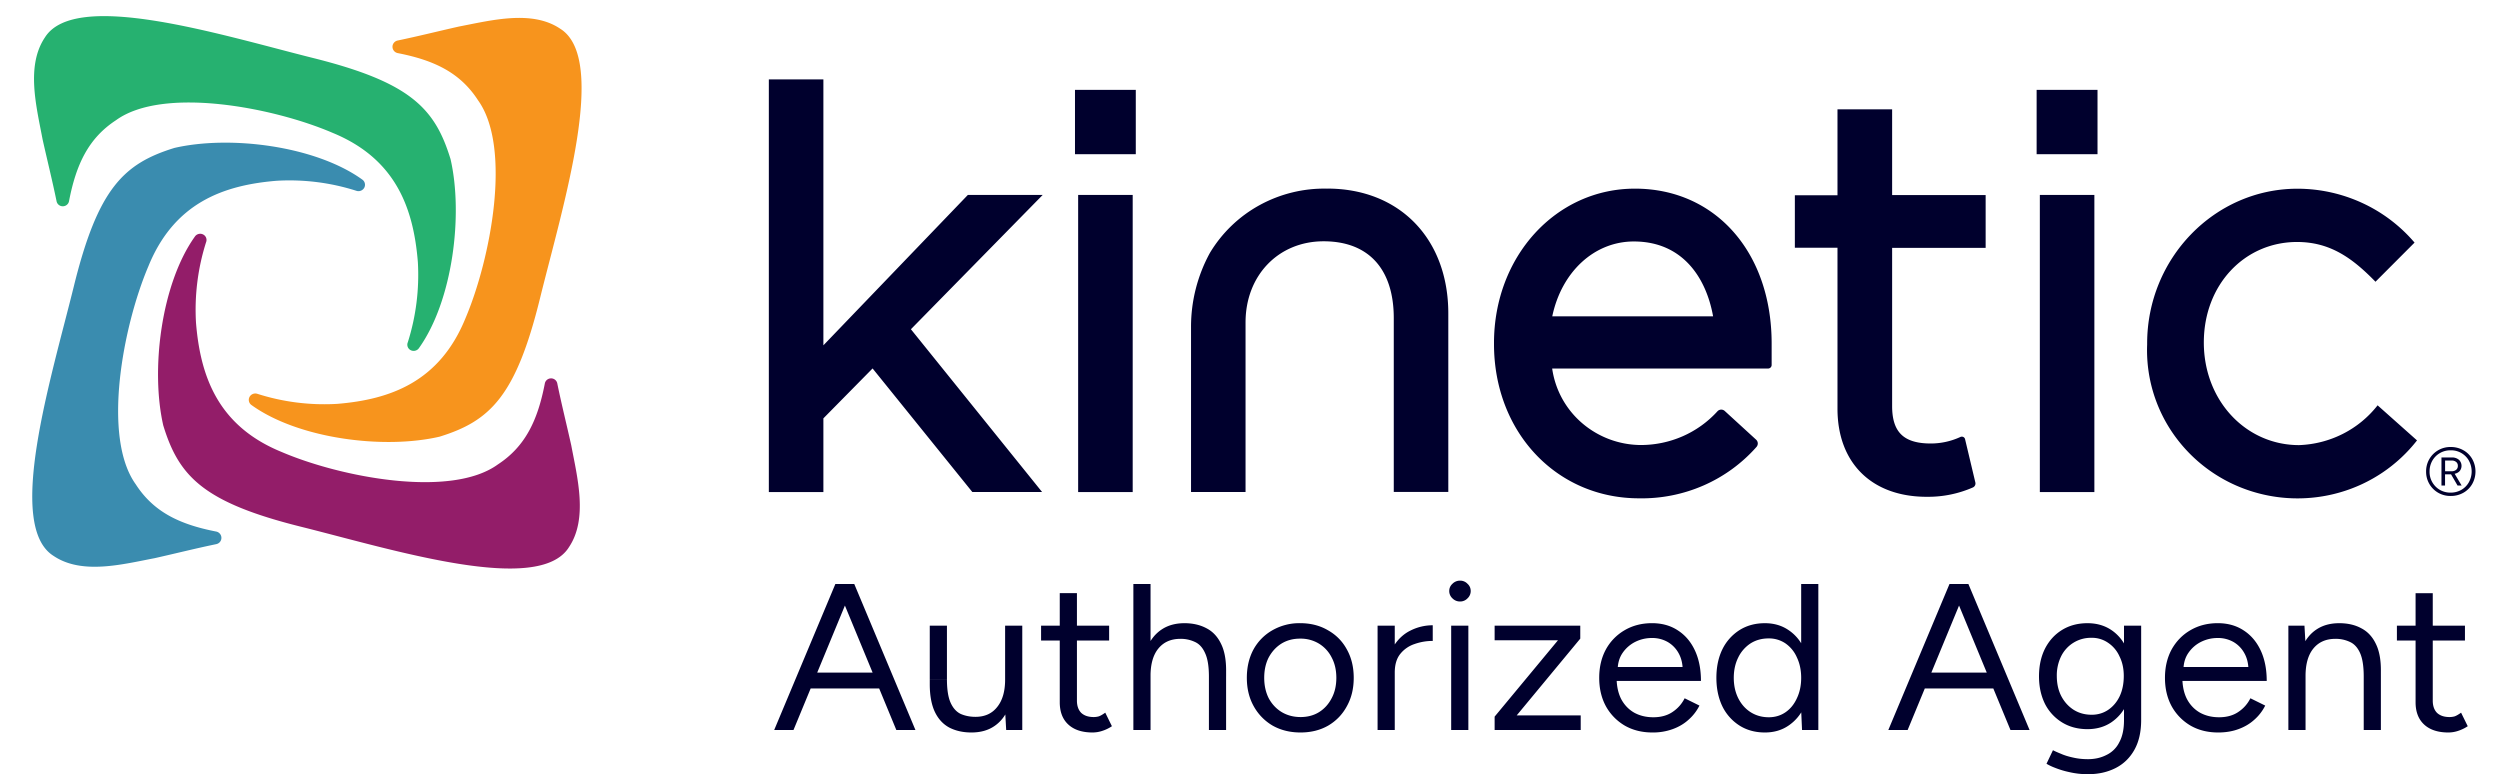 <svg xmlns="http://www.w3.org/2000/svg" width="155" height="48" fill="none" viewBox="0 0 155 48"><path fill="#00002D" d="M60.006 12.087 51.05 21.41V4.921h-3.382v25.587h3.382v-4.57l3.05-3.095 6.183 7.66h4.325l-8.132-10.09 8.17-8.326h-4.64Zm10.413-6.514h-3.77V9.56h3.77V5.573Zm-.192 6.514h-3.382v18.421h3.382v-18.42Zm12.061-.391a8.332 8.332 0 0 0-4.19 1.021 8.164 8.164 0 0 0-3.087 2.969 9.548 9.548 0 0 0-1.167 4.597v10.222h3.38V19.99c0-2.912 2.036-5.03 4.84-5.03 2.803 0 4.35 1.737 4.35 4.766V30.5h3.381V19.435c0-4.632-3.019-7.743-7.509-7.743l.002.004Zm19.074 0c-4.9 0-8.734 4.203-8.734 9.57v.064c0 5.453 3.865 9.566 8.998 9.566a9.546 9.546 0 0 0 3.992-.797 9.415 9.415 0 0 0 3.278-2.382.332.332 0 0 0 .087-.235.331.331 0 0 0-.108-.226l-1.946-1.78a.32.32 0 0 0-.441.018 6.365 6.365 0 0 1-2.168 1.557 6.471 6.471 0 0 1-2.628.54 5.636 5.636 0 0 1-3.622-1.375 5.468 5.468 0 0 1-1.835-3.366h13.386a.23.23 0 0 0 .156-.066.219.219 0 0 0 .065-.154v-1.334c0-5.648-3.483-9.6-8.475-9.6h-.005Zm-5.122 7.917c.574-2.743 2.59-4.642 5.058-4.642 3.025 0 4.487 2.252 4.914 4.642H96.24Zm21.066-12.834h-3.382v5.329h-2.643v3.25h2.643v9.98c0 3.368 2.124 5.463 5.532 5.463a6.908 6.908 0 0 0 2.858-.577.27.27 0 0 0 .158-.31l-.639-2.689a.194.194 0 0 0-.039-.078.196.196 0 0 0-.069-.054.21.21 0 0 0-.172-.005 4.385 4.385 0 0 1-1.834.409c-1.686 0-2.407-.697-2.407-2.321v-9.81h5.798v-3.272h-5.798V6.779h-.006Zm12.74-1.206h-3.775V9.56h3.775V5.573Zm-.195 6.514h-3.381v18.421h3.381v-18.42Zm17.562 13.041a6.407 6.407 0 0 1-2.154 1.77 6.518 6.518 0 0 1-2.715.699c-3.313 0-5.907-2.768-5.907-6.363 0-3.594 2.537-6.231 5.778-6.231 2.045 0 3.425.986 4.865 2.465l2.422-2.427a9.473 9.473 0 0 0-3.253-2.461 9.617 9.617 0 0 0-4.004-.88c-5.139 0-9.322 4.306-9.322 9.6v.065a9.075 9.075 0 0 0 1.587 5.485 9.31 9.31 0 0 0 4.572 3.505 9.474 9.474 0 0 0 5.792.174 9.337 9.337 0 0 0 4.781-3.224l-2.446-2.177h.004Zm3.205 3.338a1.5 1.5 0 0 1 1.323-.752c.276-.003.547.066.787.2.23.128.421.317.55.545a1.58 1.58 0 0 1 0 1.547c-.13.227-.32.416-.55.546a1.57 1.57 0 0 1-.787.198 1.513 1.513 0 0 1-.764-.194 1.498 1.498 0 0 1-.759-1.317 1.51 1.51 0 0 1 .2-.773Zm2.456.099a1.262 1.262 0 0 0-1.137-.645 1.276 1.276 0 0 0-1.134.645 1.34 1.34 0 0 0-.17.674 1.286 1.286 0 0 0 .646 1.137c.199.112.426.17.655.167a1.33 1.33 0 0 0 .67-.172 1.24 1.24 0 0 0 .467-.473 1.383 1.383 0 0 0 0-1.335l.003.002Zm-1.06-.202a.636.636 0 0 1 .438.144.513.513 0 0 1 .049.697.534.534 0 0 1-.314.168l.434.732h-.252l-.404-.696h-.372v.696h-.222v-1.74l.643-.001Zm-.418.855h.41a.42.42 0 0 0 .274-.089.3.3 0 0 0 .106-.248.275.275 0 0 0-.024-.132.28.28 0 0 0-.082-.108.42.42 0 0 0-.274-.088h-.41v.665Z"/><path fill="#931D69" d="M10.132 26.407c.963 3.129 2.482 4.742 8.527 6.25 5.702 1.421 14.751 4.275 16.619 1.263 1.18-1.761.522-4.288.14-6.31-.297-1.332-.598-2.527-.865-3.832a.385.385 0 0 0-.136-.23.398.398 0 0 0-.508.005.385.385 0 0 0-.131.232c-.438 2.267-1.203 3.894-2.91 5.01-2.92 2.119-9.773.793-13.44-.786-3.913-1.61-5.006-4.673-5.276-8a13.84 13.84 0 0 1 .621-4.98.381.381 0 0 0-.182-.493.399.399 0 0 0-.514.14c-2.084 2.929-2.753 8.261-1.947 11.732"/><path fill="#F7941D" d="M27.267 27.07c3.111-.967 4.718-2.495 6.213-8.573 1.415-5.734 4.25-14.833 1.258-16.713-1.752-1.184-4.266-.525-6.276-.14-1.325.298-2.517.6-3.811.869a.406.406 0 0 0-.229.14.394.394 0 0 0 .005.502c.058.07.14.118.23.137 2.255.44 3.873 1.208 4.983 2.928 2.106 2.936.786 9.827-.782 13.515-1.602 3.934-4.648 5.034-7.957 5.305a13.629 13.629 0 0 1-4.954-.626.408.408 0 0 0-.48.203.39.39 0 0 0 .129.498c2.91 2.094 8.216 2.763 11.668 1.956"/><path fill="#26B170" d="M27.926 9.841c-.962-3.127-2.483-4.74-8.526-6.248C13.704 2.167 4.652-.682 2.78 2.329c-1.179 1.762-.521 4.289-.14 6.31.298 1.333.598 2.528.866 3.832.016.09.064.172.136.23a.398.398 0 0 0 .507-.005.385.385 0 0 0 .132-.232c.437-2.266 1.202-3.893 2.91-5.01 2.92-2.118 9.773-.793 13.44.786 3.913 1.61 5.006 4.674 5.276 8a13.84 13.84 0 0 1-.622 4.98.38.38 0 0 0 .183.493.399.399 0 0 0 .514-.14c2.083-2.928 2.752-8.26 1.946-11.732"/><path fill="#3A8CAF" d="M10.79 9.179c-3.11.968-4.717 2.496-6.212 8.574C3.163 23.487.328 32.586 3.32 34.465c1.752 1.185 4.266.525 6.276.14 1.325-.298 2.517-.6 3.811-.868a.406.406 0 0 0 .232-.14.395.395 0 0 0-.006-.506.407.407 0 0 0-.235-.136c-2.254-.439-3.872-1.208-4.982-2.928-2.107-2.936-.786-9.826.782-13.514 1.601-3.935 4.647-5.034 7.956-5.305a13.627 13.627 0 0 1 4.954.626.408.408 0 0 0 .48-.203.39.39 0 0 0-.128-.498C19.55 9.04 14.244 8.37 10.792 9.177"/><path fill="#00002D" d="m55.572 45.259-3.74-9.052h1.132l3.793 9.052h-1.184Zm-7.572 0 3.793-9.052h1.144l-3.74 9.052H48Zm1.797-2.574v-.982h5.177v.982h-5.177Zm12.586 2.574-.066-1.19v-5.276h1.064v6.466h-.998Zm-4.738-3.156v-3.31h1.065v3.31h-1.065Zm1.065 0c0 .638.075 1.125.226 1.462.151.336.36.569.626.698.275.12.58.181.918.181.577 0 1.025-.203 1.344-.608.328-.405.493-.97.493-1.694h.519c0 .681-.102 1.267-.306 1.759-.205.491-.502.866-.892 1.125-.382.258-.852.388-1.41.388-.515 0-.968-.1-1.358-.298-.39-.206-.692-.53-.905-.97-.213-.448-.32-1.025-.32-1.732v-.31h1.065Zm9.031 3.311c-.647 0-1.149-.164-1.504-.492-.355-.327-.532-.788-.532-1.383v-6.763h1.065v6.66c0 .327.089.581.266.762.186.173.444.259.772.259.106 0 .208-.013.306-.039.106-.034.244-.112.412-.233l.413.84a2.37 2.37 0 0 1-.625.298 1.86 1.86 0 0 1-.573.09Zm-3.194-5.703v-.918h4.219v.918h-4.219Zm5.722 5.548v-9.052h1.065v9.052h-1.065Zm4.684 0v-3.31h1.065v3.31h-1.064Zm0-3.31c0-.639-.08-1.126-.24-1.462-.15-.336-.358-.565-.625-.685a2.044 2.044 0 0 0-.904-.194c-.586 0-1.043.202-1.371.608-.32.396-.48.96-.48 1.694h-.518c0-.682.102-1.268.306-1.76.213-.49.514-.865.905-1.124.39-.259.86-.388 1.41-.388.515 0 .967.103 1.358.31.39.199.692.517.905.957.222.44.328 1.017.32 1.733v.31h-1.066Zm5.678 3.465c-.648 0-1.224-.142-1.73-.427a3.157 3.157 0 0 1-1.171-1.203c-.284-.508-.426-1.094-.426-1.758 0-.664.138-1.25.412-1.759a3.064 3.064 0 0 1 1.172-1.19 3.36 3.36 0 0 1 1.716-.44c.657 0 1.234.148 1.73.44.506.285.897.682 1.172 1.19.284.509.425 1.095.425 1.759 0 .664-.141 1.25-.425 1.758-.275.51-.661.91-1.158 1.203-.497.285-1.07.427-1.717.427Zm0-.957c.444 0 .83-.104 1.158-.31.328-.207.585-.492.772-.854.195-.362.292-.784.292-1.267 0-.483-.097-.905-.292-1.267a2.117 2.117 0 0 0-.785-.854 2.194 2.194 0 0 0-1.172-.31c-.434 0-.82.103-1.157.31-.329.207-.59.492-.786.854-.186.362-.28.784-.28 1.267 0 .474.094.896.28 1.267.196.362.462.647.799.854.346.206.736.31 1.171.31Zm5.364-2.703c0-.698.138-1.263.413-1.694.275-.44.625-.763 1.051-.97a3.047 3.047 0 0 1 1.371-.323v.97c-.39 0-.767.065-1.131.194a1.89 1.89 0 0 0-.879.608c-.23.284-.345.672-.345 1.164l-.48.051Zm-.585 3.505v-6.466h1.065v6.466H85.41Zm4.563 0v-6.466h1.065v6.466h-1.065Zm.546-7.966a.648.648 0 0 1-.466-.194.612.612 0 0 1-.2-.452c0-.181.067-.332.2-.453a.648.648 0 0 1 .466-.194.62.62 0 0 1 .465.194c.134.12.2.271.2.453a.612.612 0 0 1-.2.452.62.62 0 0 1-.465.194Zm2.148 7.966v-.828l3.926-4.733h-3.926v-.905h5.31v.802l-3.94 4.758h3.967v.906h-5.337Zm9.784.155c-.647 0-1.219-.142-1.716-.427a3.157 3.157 0 0 1-1.171-1.203c-.275-.508-.413-1.094-.413-1.758 0-.664.138-1.25.413-1.759a3.093 3.093 0 0 1 1.157-1.19c.497-.292 1.065-.44 1.704-.44.621 0 1.158.152 1.61.453.453.294.803.707 1.051 1.242.249.534.373 1.164.373 1.888h-5.496l.266-.22c0 .517.093.961.279 1.332.196.37.466.655.812.853.346.19.741.285 1.185.285.47 0 .865-.108 1.184-.323.328-.216.581-.5.759-.854l.918.453a2.89 2.89 0 0 1-.679.879c-.275.25-.603.444-.985.582a3.578 3.578 0 0 1-1.251.207Zm-2.156-3.854-.279-.207h4.591l-.279.22c0-.413-.084-.771-.253-1.073a1.804 1.804 0 0 0-.679-.698 1.934 1.934 0 0 0-.984-.246 2.3 2.3 0 0 0-1.039.246 2.084 2.084 0 0 0-.785.698c-.195.293-.293.647-.293 1.06Zm11.431 3.699-.053-1.203v-7.85h1.064v9.053h-1.011Zm-2.302.155c-.595 0-1.118-.142-1.571-.427a2.935 2.935 0 0 1-1.064-1.19c-.249-.517-.373-1.107-.373-1.771 0-.673.124-1.263.373-1.772a2.935 2.935 0 0 1 1.064-1.19c.453-.284.976-.426 1.571-.426.559 0 1.047.142 1.464.427.425.284.754.68.984 1.19.231.508.346 1.098.346 1.77 0 .665-.115 1.255-.346 1.772a2.76 2.76 0 0 1-.984 1.19c-.417.285-.905.427-1.464.427Zm.239-.944c.391 0 .737-.104 1.038-.31.302-.207.537-.496.706-.867.177-.37.266-.793.266-1.267 0-.474-.089-.897-.266-1.267a2.053 2.053 0 0 0-.706-.867 1.811 1.811 0 0 0-1.051-.31c-.417 0-.79.103-1.118.31a2.172 2.172 0 0 0-.759.867c-.186.37-.279.793-.279 1.267 0 .474.093.896.279 1.267.187.37.444.66.772.867.329.206.701.31 1.118.31Zm14.986.789-3.74-9.052h1.131l3.793 9.052h-1.184Zm-7.573 0 3.793-9.052h1.144l-3.739 9.052h-1.198Zm1.797-2.574v-.982h5.177v.982h-5.177ZM129.465 48a4.96 4.96 0 0 1-1.171-.13 5.45 5.45 0 0 1-.892-.27 3.225 3.225 0 0 1-.519-.247l.4-.84c.115.06.279.134.492.22.213.095.461.172.745.233.293.069.604.103.932.103.426 0 .807-.086 1.144-.259a1.7 1.7 0 0 0 .799-.788c.195-.354.293-.81.293-1.371v-5.858h1.064v5.845c0 .741-.142 1.362-.426 1.862-.283.5-.674.875-1.171 1.125s-1.06.375-1.69.375Zm-.04-2.793c-.594 0-1.118-.138-1.57-.414a2.878 2.878 0 0 1-1.065-1.15c-.248-.5-.372-1.07-.372-1.708 0-.655.124-1.228.372-1.72.257-.5.612-.887 1.065-1.163.452-.276.976-.414 1.57-.414.559 0 1.047.138 1.464.414.417.276.741.663.972 1.163.239.492.359 1.065.359 1.72 0 .647-.12 1.216-.359 1.707a2.742 2.742 0 0 1-.972 1.151c-.417.276-.905.414-1.464.414Zm.253-.892c.39 0 .736-.104 1.038-.31.302-.208.537-.488.705-.841.169-.362.253-.78.253-1.255 0-.456-.088-.862-.266-1.215a1.974 1.974 0 0 0-.705-.84 1.754 1.754 0 0 0-1.038-.31 2.053 2.053 0 0 0-1.877 1.15 2.679 2.679 0 0 0-.266 1.215c0 .475.093.893.28 1.255.186.353.439.633.758.84.328.207.701.31 1.118.31Zm7.851 1.099c-.648 0-1.22-.142-1.717-.427a3.157 3.157 0 0 1-1.171-1.203c-.275-.508-.413-1.094-.413-1.758 0-.664.138-1.25.413-1.759.284-.508.67-.905 1.158-1.19.497-.292 1.064-.44 1.703-.44.621 0 1.158.152 1.611.453.452.294.802.707 1.051 1.242.248.534.373 1.164.373 1.888h-5.497l.266-.22c0 .517.093.961.28 1.332.195.37.466.655.812.853.346.19.74.285 1.184.285.47 0 .865-.108 1.185-.323.328-.216.581-.5.758-.854l.918.453a2.872 2.872 0 0 1-.678.879c-.275.25-.604.444-.985.582-.373.138-.79.207-1.251.207Zm-2.156-3.854-.28-.207h4.592l-.28.22c0-.413-.084-.771-.253-1.073a1.795 1.795 0 0 0-.678-.698 1.935 1.935 0 0 0-.985-.246c-.364 0-.71.082-1.038.246-.32.163-.581.396-.785.698-.196.293-.293.647-.293 1.06Zm6.506 3.699v-6.466h.998l.067 1.19v5.276h-1.065Zm4.672 0v-3.31h1.064v3.31h-1.064Zm0-3.31c0-.639-.076-1.126-.227-1.462-.151-.336-.359-.565-.625-.685a2.045 2.045 0 0 0-.905-.194c-.586 0-1.043.202-1.371.608-.319.396-.479.96-.479 1.694h-.519c0-.682.102-1.268.306-1.76.204-.49.501-.865.892-1.124.39-.259.86-.388 1.41-.388.524 0 .976.103 1.358.31.39.199.692.517.905.957.222.44.328 1.017.319 1.733v.31h-1.064Zm5.251 3.465c-.647 0-1.149-.164-1.504-.492-.354-.327-.532-.788-.532-1.383v-6.763h1.065v6.66c0 .327.088.581.266.762.186.173.444.259.772.259.106 0 .208-.013.306-.039.106-.034.244-.112.412-.233l.413.84a2.404 2.404 0 0 1-.625.298c-.187.06-.378.09-.573.09Zm-3.194-5.703v-.918h4.219v.918h-4.219Z"/></svg>